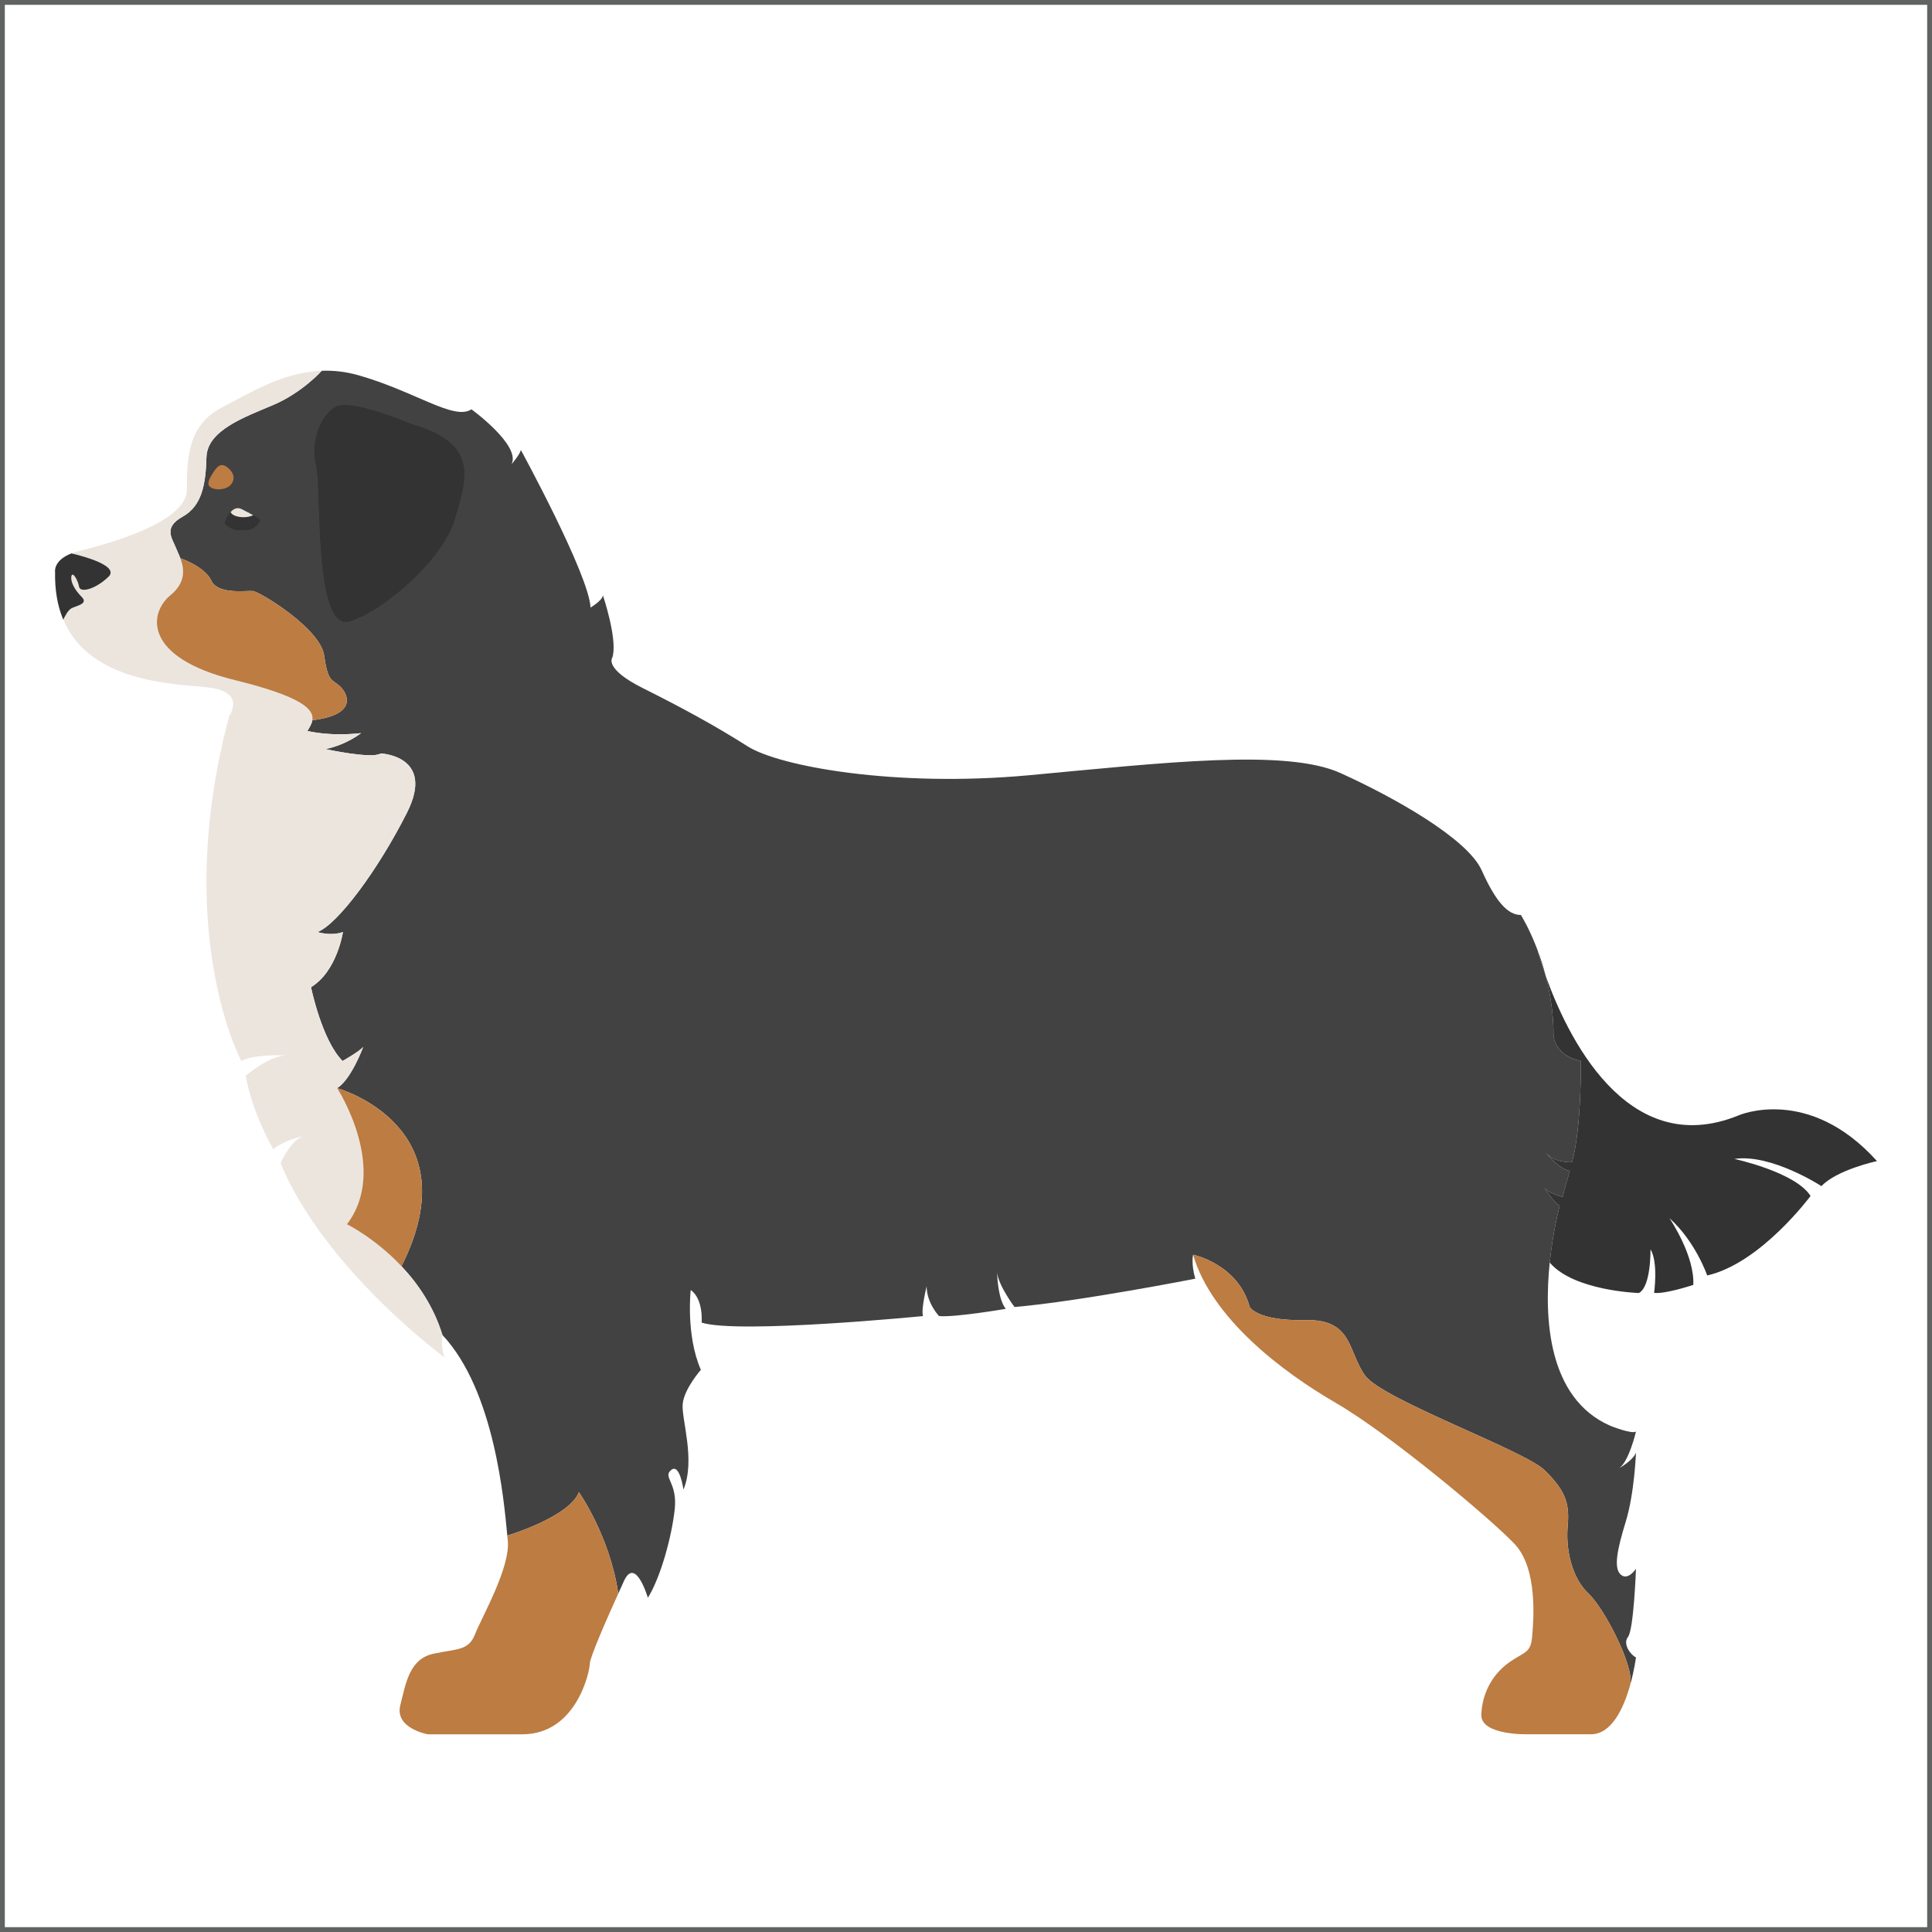 <?xml version="1.0" encoding="utf-8"?>
<!-- Generator: Adobe Illustrator 16.0.0, SVG Export Plug-In . SVG Version: 6.00 Build 0)  -->
<!DOCTYPE svg PUBLIC "-//W3C//DTD SVG 1.1//EN" "http://www.w3.org/Graphics/SVG/1.1/DTD/svg11.dtd">
<svg version="1.1" id="Warstwa_1" xmlns="http://www.w3.org/2000/svg" xmlns:xlink="http://www.w3.org/1999/xlink" x="0px" y="0px"
	 width="200px" height="200px" viewBox="0 0 200 200" enable-background="new 0 0 200 200" xml:space="preserve">
<rect x="0" y="0" width="200" height="200" fill="#808080" stroke="none"/>
<rect id="XMLID_15_" fill="#FFFFFF" stroke="#616363" stroke-miterlimit="10" width="200" height="200"/>
<g>
	<g>
		<path fill="#424243" d="M168.3,157.512c-0.901,2.931-1.276,4.812-0.522,5.488c0.749,0.675,1.578-0.605,1.578-0.605
			s-0.227,6.313-0.829,7.066c-0.602,0.754,0.378,1.953,0.829,2.105c0,0-0.158,1.271-0.587,2.801c0.393-1.89-2.688-7.878-4.338-9.415
			c-1.691-1.577-2.368-4.51-2.142-6.99c0.226-2.48-0.339-3.721-2.368-5.748c-2.028-2.03-16.798-7.328-18.602-9.809
			c-1.803-2.479-1.239-5.863-6.2-5.75c-4.961,0.112-5.75-1.354-5.75-1.354c-1.208-4.464-5.861-5.41-5.861-5.41
			s-0.225,0.901,0.226,2.479c0,0-12.063,2.368-18.714,2.931c0,0-1.672-2.235-1.8-3.565c0.023,0.703,0.148,2.821,0.898,3.756
			c0,0-5.263,0.902-6.912,0.748c0,0-1.281-1.352-1.281-3.08c0,0-0.599,2.403-0.374,3.08c0,0-19.089,1.881-22.921,0.677
			c0,0,0.224-2.402-1.128-3.382c0,0-0.527,4.662,1.051,8.27c0,0-1.727,1.952-1.88,3.53c-0.149,1.579,1.354,5.786,0.076,8.87
			c0,0-0.374-2.781-1.275-2.028c-0.902,0.748,0.676,1.276,0.374,4.059c-0.301,2.776-1.428,6.989-2.782,9.168
			c0,0-1.276-4.36-2.479-1.729c-0.177,0.38-0.371,0.816-0.582,1.286c-0.884-5.971-4.077-10.493-4.077-10.493
			c-0.997,2.552-7.22,4.438-7.413,4.495c-0.342-3.531-1.299-14.988-6.715-20.766c-0.911-2.963-2.552-5.329-4.238-7.119
			c7.247-14.376-6.318-18.337-6.656-18.431c-0.004-0.004-0.004-0.004-0.004-0.004c1.419-0.875,2.628-4.076,2.701-4.274
			c-0.356,0.454-2.138,1.464-2.138,1.464c-2.142-2.133-3.269-7.638-3.269-7.638c2.706-1.65,3.305-5.709,3.305-5.709
			c-1.275,0.451-2.629,0-2.629,0c2.106-0.831,6.236-6.389,9.244-12.329c3.007-5.935-2.706-6.16-2.706-6.16
			c-0.901,0.6-5.713-0.45-5.713-0.45c2.182-0.451,3.684-1.656,3.684-1.656c-3.306,0.375-5.561-0.225-5.561-0.225
			c0.216-0.352,0.452-0.717,0.515-1.109c4.923-0.6,3.58-2.895,2.792-3.572c-0.79-0.676-1.182-0.392-1.579-3.156
			c-0.396-2.761-6.652-6.593-7.387-6.646c-0.73-0.059-3.606,0.392-4.283-1.074c-0.676-1.466-3.211-2.318-3.211-2.318
			c-0.157-0.419-0.342-0.784-0.451-1.064c-0.375-0.979-1.354-2.105,0.677-3.233c2.028-1.127,2.403-3.382,2.479-6.16
			c0.076-2.782,3.91-4.135,6.913-5.411c3.007-1.28,5.028-3.54,5.028-3.54c1.194-0.045,2.448,0.085,3.765,0.456
			c5.862,1.655,9.921,4.735,11.725,3.535c0,0,5.163,3.738,4.145,5.695c0.099-0.117,0.896-1.064,0.97-1.487
			c0,0,7.062,12.928,7.214,16.31c0,0,1.276-0.753,1.276-1.281c0,0,1.438,4.257,1.047,6.209c-0.019,0.091-0.041,0.176-0.068,0.257
			c0,0-0.902,1.128,3.157,3.157c4.058,2.029,7.512,3.905,10.822,6.011c3.306,2.106,15.332,4.284,29.157,3.009
			c13.83-1.282,26.605-2.783,32.241-0.227c5.637,2.552,13.154,6.8,14.62,10.07c1.467,3.269,2.706,4.622,4.058,4.622
			c0,0,0.857,1.343,1.71,3.598c0,0,0,0.004,0.004,0.014c0.031,0.125,0.312,1.168,0.857,2.697c0.47,1.798,0.811,3.903,0.811,6.204
			c0,0,0.112,2.047,2.819,2.601c0,0,0.112,6.755-0.902,10.476c0,0-1.758,0.146-2.746-1.006c0.23,0.279,1.498,1.773,2.521,1.908
			c0,0-0.677,2.255-0.753,2.705c0,0-1.321-0.328-1.891-0.946c0.388,0.576,1.2,1.735,1.593,1.848c0,0-0.69,2.503-1.038,5.882
			c-0.595,5.753-0.202,14.05,6.259,16.892c0,0,2.22,0.9,2.671,0.601c0,0-0.745,3.196-1.786,3.823
			c0.167-0.094,1.501-0.865,1.786-1.642C169.355,150.373,169.201,154.579,168.3,157.512z"/>
	</g>
	<path fill="#BC7C42" d="M64.003,164.961c-1.245,2.756-2.95,6.638-2.95,7.282c0,0.748-1.352,7.292-6.989,7.292h-9.771
		c0,0-3.455-0.605-2.855-3.007c0.6-2.409,0.979-4.813,3.459-5.34c2.48-0.524,3.607-0.298,4.285-2.028
		c0.675-1.729,3.679-6.914,3.381-9.696c-0.013-0.144-0.031-0.312-0.049-0.501c0.193-0.058,6.417-1.943,7.413-4.495
		C59.926,154.468,63.119,158.99,64.003,164.961z"/>
	<g>
		<path fill="#ECE5DE" d="M46.025,140.525c0,0-12.366-9.056-16.987-20.104c0,0,1.037-2.417,2.38-2.814
			c-0.216,0.046-2.006,0.434-3.133,1.349c0,0-2.102-3.53-2.855-7.589c0,0,2.435-2.097,4.22-2.12
			c-0.875-0.025-3.49-0.059-4.671,0.586c0,0-7.215-13.424-1.24-35.745c0,0,1.804-2.48-2.254-2.932
			c-3.369-0.374-12.158-0.437-14.937-7.007c0.172-0.365,0.497-0.974,0.827-1.163c0.487-0.284,1.821-0.45,1.09-1.187
			c-0.734-0.734-1.185-1.578-1.072-2.142c0.108-0.564,0.676,0.397,0.79,1.073c0.112,0.677,1.691,0.279,3.043-1.019
			c1.353-1.294-3.833-2.426-3.833-2.426c0.239-0.095,0.514-0.181,0.825-0.257c2.783-0.676,11.125-2.931,11.125-6.313
			s0.148-6.764,3.684-8.568c2.738-1.397,6.155-3.612,10.286-3.765c0,0-2.021,2.26-5.028,3.54c-3.003,1.276-6.837,2.629-6.913,5.411
			c-0.076,2.778-0.451,5.033-2.479,6.16c-2.031,1.127-1.052,2.254-0.677,3.233c0.108,0.28,0.293,0.645,0.451,1.064
			c0.397,1.06,0.618,2.48-1.019,3.82c-2.286,1.88-2.814,6.466,6.656,8.793c7.007,1.722,8.211,3.039,8.031,4.153
			c-0.063,0.392-0.299,0.758-0.515,1.109c0,0,2.255,0.6,5.561,0.225c0,0-1.502,1.205-3.684,1.656c0,0,4.812,1.05,5.713,0.45
			c0,0,5.713,0.225,2.706,6.16c-3.008,5.939-7.138,11.498-9.244,12.329c0,0,1.354,0.451,2.629,0c0,0-0.599,4.059-3.305,5.709
			c0,0,1.127,5.505,3.269,7.638c0,0,1.781-1.01,2.138-1.464c-0.072,0.198-1.281,3.399-2.701,4.274c0,0,0,0,0.004,0.004
			c0.167,0.262,5.334,8.429,1.01,14.087c0,0,2.882,1.408,5.646,4.344c1.686,1.79,3.328,4.156,4.238,7.119
			C45.798,138.197,45.573,139.396,46.025,140.525z"/>
	</g>
	<path fill="#BC7C42" d="M32.334,74.557c0.18-1.114-1.024-2.431-8.031-4.153c-9.47-2.328-8.942-6.913-6.656-8.793
		c1.637-1.339,1.416-2.76,1.019-3.82c0,0,2.535,0.853,3.211,2.318c0.677,1.465,3.553,1.015,4.283,1.074
		c0.735,0.054,6.991,3.886,7.387,6.646c0.396,2.764,0.789,2.479,1.579,3.156C35.914,71.662,37.257,73.957,32.334,74.557z"/>
	<path fill="#333333" d="M160.012,101.028c-0.546-1.529-0.826-2.572-0.857-2.697C159.457,99.125,159.755,100.026,160.012,101.028z"
		/>
	<path fill="#BC7C42" d="M41.56,131.078c-2.764-2.936-5.646-4.344-5.646-4.344c4.325-5.658-0.842-13.825-1.01-14.087
		C35.242,112.741,48.807,116.702,41.56,131.078z"/>
	<path fill="#333333" d="M7.393,59.658c-0.113,0.563,0.338,1.407,1.072,2.142c0.731,0.736-0.603,0.902-1.09,1.187
		c-0.33,0.189-0.654,0.798-0.827,1.163c-0.021-0.054-0.044-0.108-0.067-0.167c-0.527-1.316-0.816-2.891-0.779-4.776
		c0,0-0.207-1.181,1.691-1.92c0,0,5.186,1.132,3.833,2.426c-1.353,1.298-2.931,1.696-3.043,1.019
		C8.069,60.055,7.501,59.094,7.393,59.658z"/>
	<path fill="#333333" d="M47.076,53.75c-1.128,3.937-6.99,9.29-10.823,10.551c-3.833,1.268-2.931-13.965-3.531-16.156
		c-0.604-2.192,0.375-5.023,1.953-5.998c1.578-0.978,8.04,1.804,8.04,1.804C49.785,45.958,48.202,49.814,47.076,53.75z"/>
	<path fill="#333333" d="M179.537,119.97c0,0,6.313,1.354,7.892,3.834c0,0-5.168,6.989-10.701,8.229c0,0-1.209-3.521-3.91-5.931
		c0.149,0.222,2.621,3.919,2.472,6.909c0,0-2.931,0.975-4.058,0.826c0,0,0.45-3.157-0.374-4.51c0,0,0.076,3.863-1.205,4.526
		c0,0-6.732-0.206-9.227-3.155c0.348-3.379,1.038-5.882,1.038-5.882c-0.393-0.112-1.205-1.271-1.593-1.848
		c0.569,0.618,1.891,0.946,1.891,0.946c0.076-0.45,0.753-2.705,0.753-2.705c-1.023-0.135-2.291-1.629-2.521-1.908
		c0.988,1.151,2.746,1.006,2.746,1.006c1.015-3.721,0.902-10.476,0.902-10.476c-2.707-0.554-2.819-2.601-2.819-2.601
		c0-2.301-0.341-4.406-0.811-6.204c2.119,5.938,8.301,19.208,19.977,14.434c0,0,7.214-3.157,14.316,4.734
		c0,0-4.17,0.902-5.748,2.594C188.557,122.79,183.37,119.407,179.537,119.97z"/>
	<path fill="#333333" d="M21.71,50.377c-0.396-0.338,0.144-1.123,0.357-1.457c0.437-0.704,0.869-1.096,1.596-0.438
		c0.55,0.496,0.721,1.073,0.243,1.687C23.504,50.684,22.264,50.852,21.71,50.377z M26.895,53.944
		c-0.112,0.226-0.527,0.83-1.276,0.901c-0.752,0.077-1.618,0.154-2.367-0.676c0,0,0.216-0.694,0.622-1.159
		c0.289-0.33,0.672-0.541,1.141-0.307c0.456,0.23,0.871,0.442,1.195,0.627C26.683,53.597,26.962,53.809,26.895,53.944z
		 M47.076,53.75c-1.128,3.937-6.99,9.29-10.823,10.551c-3.833,1.268-2.931-13.965-3.531-16.156
		c-0.604-2.192,0.375-5.023,1.953-5.998c1.578-0.978,8.04,1.804,8.04,1.804C49.785,45.958,48.202,49.814,47.076,53.75z"/>
	<path fill="#BC7C42" d="M168.769,174.367c-0.009,0.049-0.021,0.094-0.036,0.14c-0.644,2.269-1.876,5.024-4.04,5.024
		c-3.681,0-6.462,0-6.462,0s-4.961,0.153-4.884-2.029c0.072-2.178,1.128-4.131,2.777-5.335c1.655-1.204,2.331-0.979,2.479-2.706
		c0.154-1.726,0.605-7.066-1.803-9.618c-2.403-2.557-12.887-11.352-18.524-14.619c-5.637-3.27-12.851-8.793-14.769-15.332
		c0,0,4.653,0.946,5.861,5.41c0,0,0.789,1.466,5.75,1.354c4.961-0.113,4.397,3.271,6.2,5.75c1.804,2.48,16.573,7.778,18.602,9.809
		c2.029,2.027,2.594,3.268,2.368,5.748c-0.227,2.48,0.45,5.413,2.142,6.99C166.081,166.489,169.161,172.478,168.769,174.367z"/>
	<path fill="#BC7C42" d="M23.906,50.17c-0.401,0.513-1.642,0.681-2.196,0.207c-0.396-0.338,0.144-1.123,0.357-1.457
		c0.437-0.704,0.869-1.096,1.596-0.438C24.212,48.979,24.384,49.557,23.906,50.17z"/>
	<path fill="#333333" d="M26.895,53.944c-0.112,0.226-0.527,0.83-1.276,0.901c-0.752,0.077-1.618,0.154-2.367-0.676
		c0,0,0.216-0.694,0.622-1.159c0.113,0.302,0.667,0.532,1.331,0.532c0.396,0,0.757-0.081,1.005-0.211
		C26.683,53.597,26.962,53.809,26.895,53.944z"/>
	<g>
		<path fill="#ECE5DE" d="M26.21,53.331c-0.248,0.13-0.609,0.211-1.005,0.211c-0.664,0-1.218-0.23-1.331-0.532
			c0.289-0.33,0.672-0.541,1.141-0.307C25.471,52.934,25.885,53.146,26.21,53.331z"/>
	</g>
</g>
</svg>
